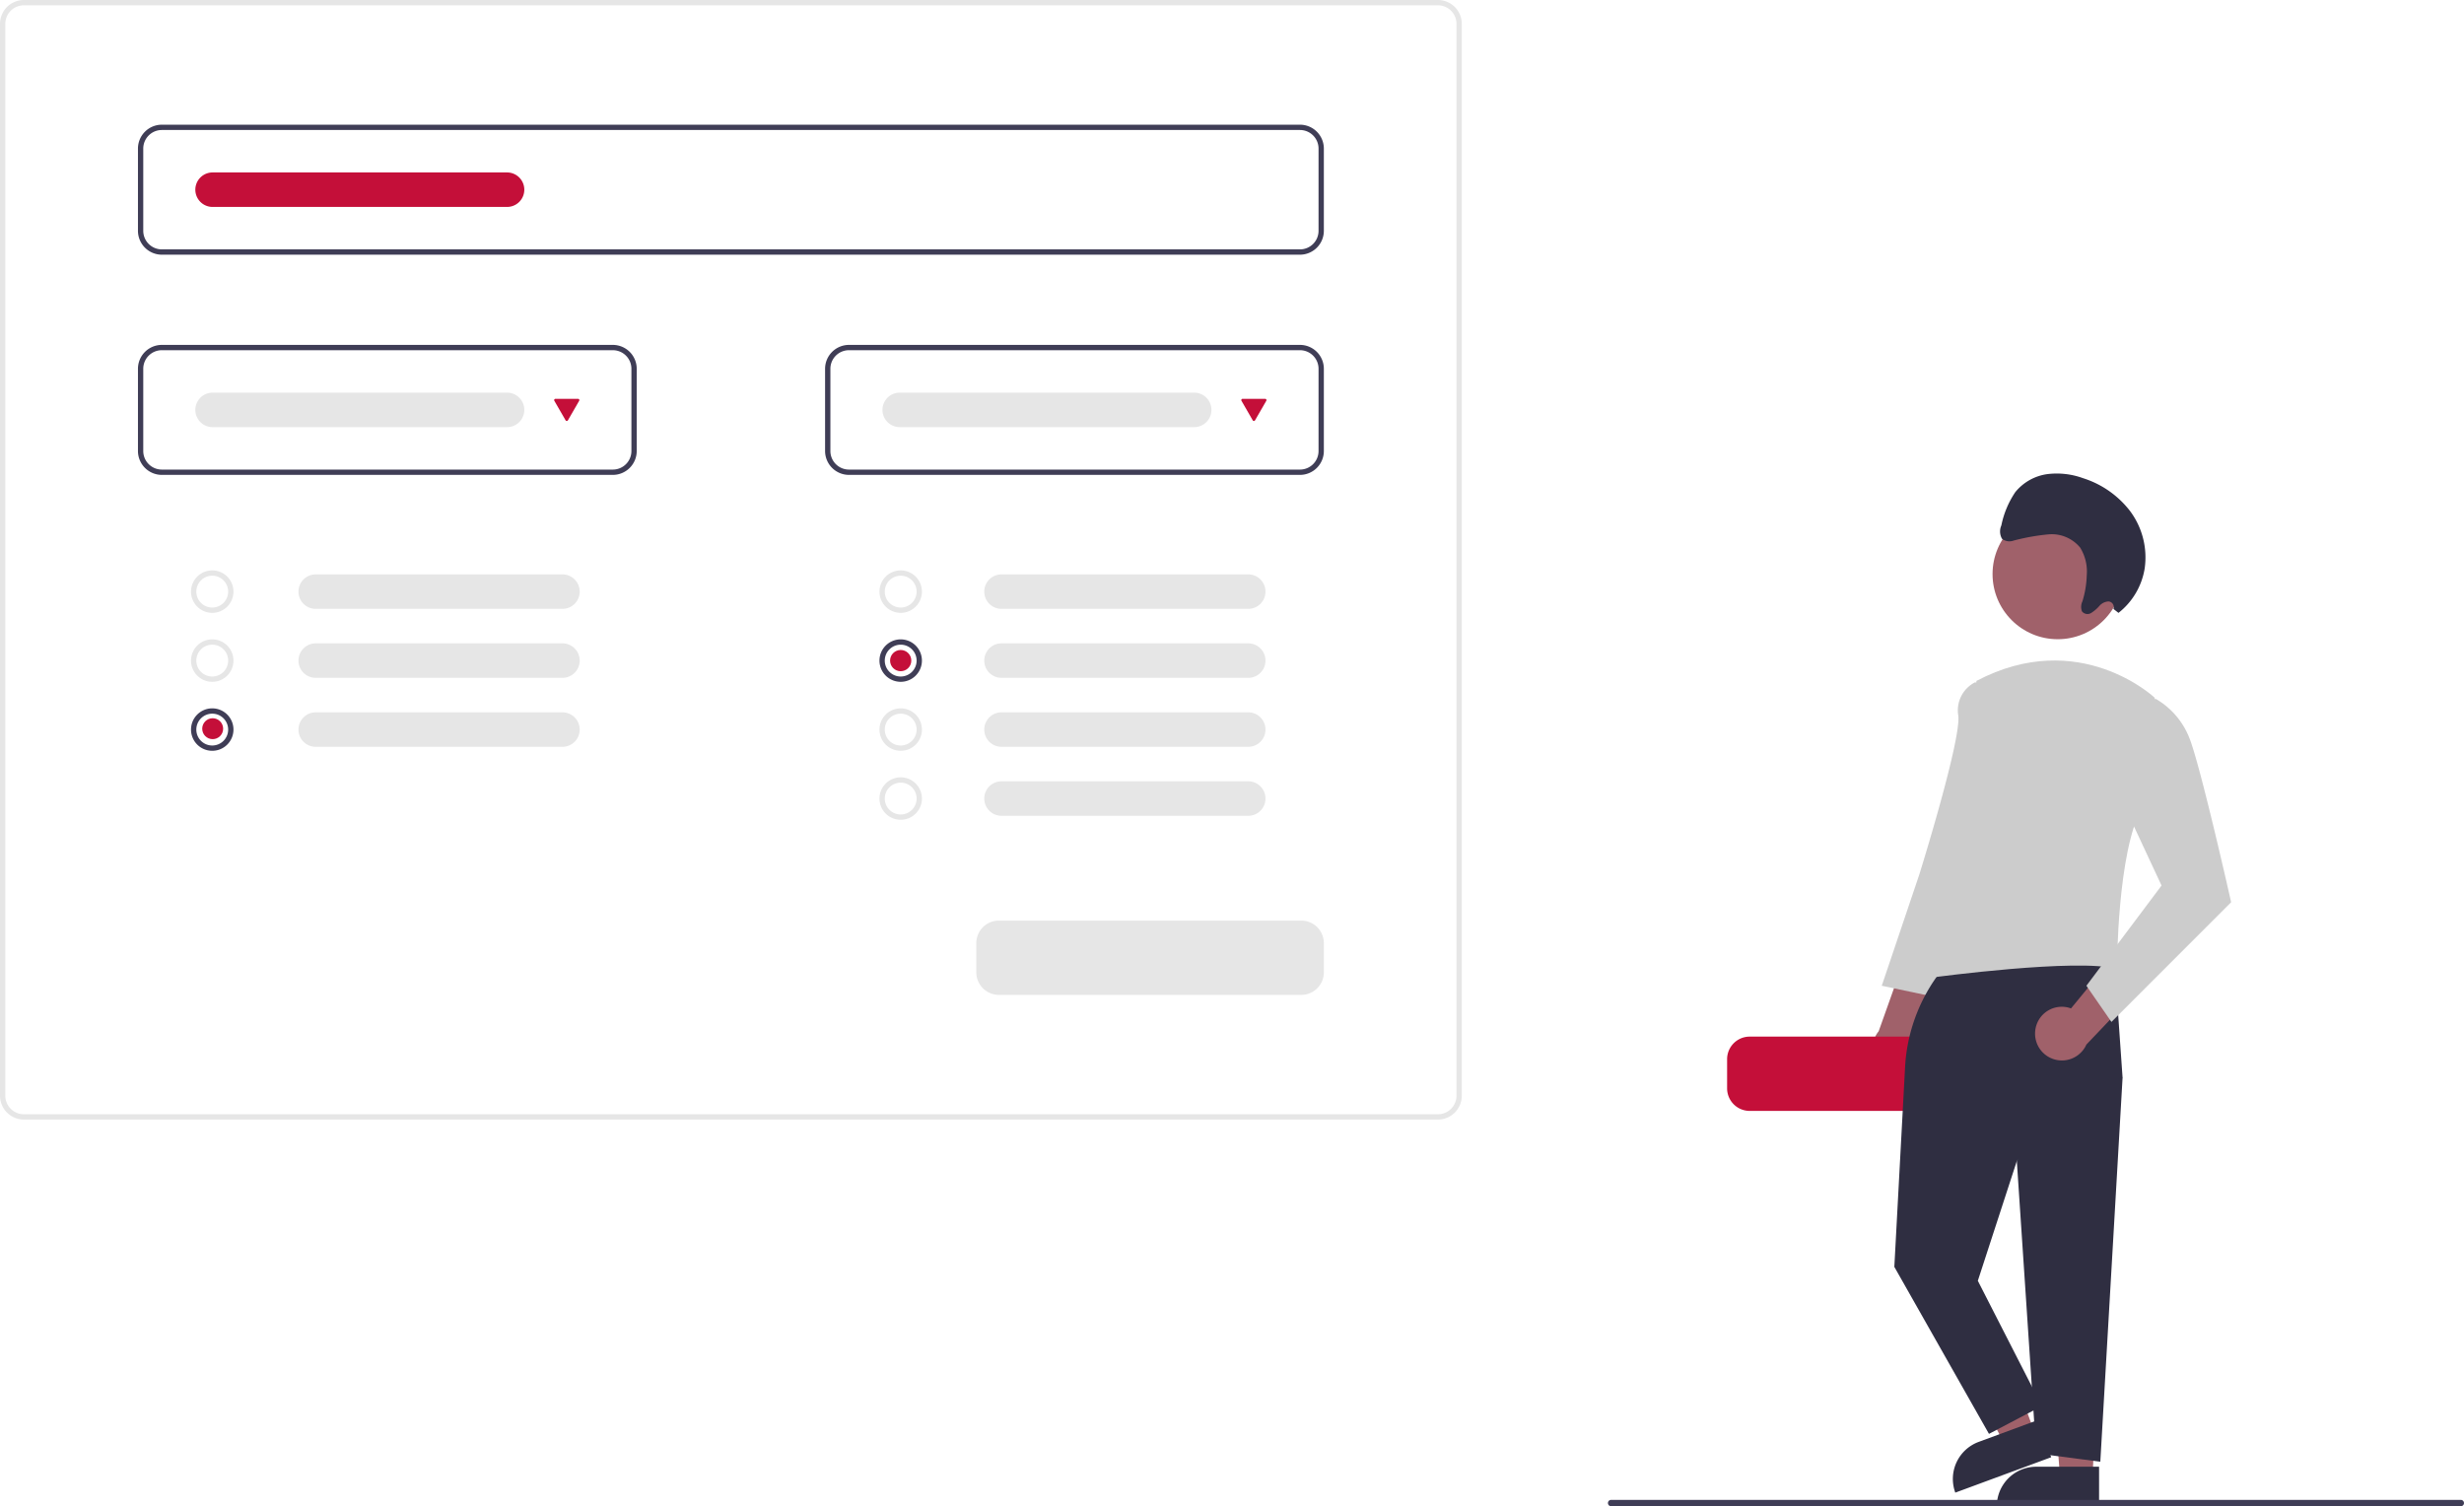 <svg xmlns="http://www.w3.org/2000/svg" width="353.354" height="216" viewBox="0 0 353.354 216"><path d="M847.681,539.465a3.826,3.826,0,0,0,.3-5.859l5.483-12.441-6.966,1.18-4.139,11.633a3.847,3.847,0,0,0,5.317,5.486Z" transform="translate(-572.944 -386.09)" fill="#a0616a"/><path d="M860.3,423.726l-2-.4a4.5,4.5,0,0,0-2.395,4.79c.4,3.592-5.588,22.753-5.588,22.753l-5.389,15.967,7.584,1.6,4.99-18.362Z" transform="translate(-575.07 -325.475)" fill="#ccc"/><path d="M833.227,567.521H789.855a3.238,3.238,0,0,1-3.234-3.234V560.1a3.238,3.238,0,0,1,3.234-3.234h43.372a3.238,3.238,0,0,1,3.234,3.234v4.185A3.238,3.238,0,0,1,833.227,567.521Z" transform="translate(-538.943 -408.209)" fill="#c40f39"/><path d="M746.087,512.019l-4.376,1.615L733.4,497.525l6.458-2.384Z" transform="translate(-454.371 -306.761)" fill="#a0616a"/><path d="M5.664,0h9V5.664H0A5.664,5.664,0,0,1,5.664,0Z" transform="translate(278.441 208.739) rotate(-20.261)" fill="#2f2e41"/><path d="M778.86,527.336l-4.66-.212-1.4-18.073,6.877.312Z" transform="translate(-478.781 -315.378)" fill="#a0616a"/><path d="M758.329,552.85h9v5.664H752.665A5.664,5.664,0,0,1,758.329,552.85Z" transform="translate(-466.308 -342.514)" fill="#2f2e41"/><path d="M857.239,527.994h0a24.57,24.57,0,0,0-6.044,14.861l-1.54,28.648,13.572,23.95,7.584-3.992L861.629,573.5l5.588-17.164,15.168-11.975-1.2-17.164Z" transform="translate(-577.995 -389.826)" fill="#2f2e41"/><path d="M771.374,401.982l3.992,1.6-3.193,55.085-9.181-1.2L760.2,415.554Z" transform="translate(-470.974 -249.045)" fill="#2f2e41"/><path d="M902.763,532.042a3.826,3.826,0,0,1,5.091-2.915l8.629-10.507,2.089,6.749-8.514,8.943a3.847,3.847,0,0,1-7.295-2.27Z" transform="translate(-610.857 -384.513)" fill="#a0616a"/><circle cx="9.344" cy="9.344" r="9.344" transform="translate(285.746 72.98)" fill="#a0616a"/><path d="M896.077,420.424s-10.778-10.179-25.547-2.4c0,0-3.792,38.52-6.187,42.511,0,0,20.757-2.794,26.345-1.2,0,0,0-16.765,3.593-23.152S896.077,420.424,896.077,420.424Z" transform="translate(-587.095 -320.376)" fill="#ccc"/><path d="M927.636,430.4l4.38-.809a11.207,11.207,0,0,1,4.8,5.6c1.6,3.992,5.988,23.551,5.988,23.551L925.64,475.908l-3.592-5.189,10.778-14.37-5.588-11.975Z" transform="translate(-622.845 -329.357)" fill="#ccc"/><path d="M905.778,364.033a.812.812,0,0,0-.706-1.073,1.876,1.876,0,0,0-1.322.653,5.265,5.265,0,0,1-1.168,1,1,1,0,0,1-1.323-.239,1.84,1.84,0,0,1,.07-1.428,14.041,14.041,0,0,0,.62-3.717,6.545,6.545,0,0,0-.936-3.975,5.259,5.259,0,0,0-4.507-1.916,30.286,30.286,0,0,0-5.063.9,1.7,1.7,0,0,1-1.656-.278,2.134,2.134,0,0,1-.086-1.9,13.222,13.222,0,0,1,2-4.776,7.19,7.19,0,0,1,4.589-2.583,11.011,11.011,0,0,1,5.122.581,13.734,13.734,0,0,1,6.728,4.687,11.123,11.123,0,0,1,2.122,8.218A10.146,10.146,0,0,1,906.5,364.6" transform="translate(-602.695 -276.709)" fill="#2f2e41"/><path d="M341.829,326.685H139.045a3.428,3.428,0,0,1-3.424-3.424V169.556a3.428,3.428,0,0,1,3.424-3.424H341.829a3.428,3.428,0,0,1,3.424,3.424V323.261A3.428,3.428,0,0,1,341.829,326.685ZM139.045,166.893a2.666,2.666,0,0,0-2.663,2.663V323.261a2.666,2.666,0,0,0,2.663,2.663H341.829a2.666,2.666,0,0,0,2.663-2.663V169.556a2.666,2.666,0,0,0-2.663-2.663Z" transform="translate(-135.621 -166.132)" fill="#e6e6e6"/><path d="M354.262,231.774H191.045a3.428,3.428,0,0,1-3.424-3.424V216.556a3.428,3.428,0,0,1,3.424-3.424H354.262a3.428,3.428,0,0,1,3.424,3.424V228.35A3.428,3.428,0,0,1,354.262,231.774ZM191.045,213.893a2.666,2.666,0,0,0-2.663,2.663V228.35a2.666,2.666,0,0,0,2.663,2.663H354.262a2.666,2.666,0,0,0,2.663-2.663V216.556a2.666,2.666,0,0,0-2.663-2.663Z" transform="translate(-167.837 -195.25)" fill="#3f3d56"/><path d="M255.723,314.774H191.045a3.428,3.428,0,0,1-3.424-3.424V299.556a3.428,3.428,0,0,1,3.424-3.424h64.678a3.428,3.428,0,0,1,3.424,3.424V311.35A3.428,3.428,0,0,1,255.723,314.774Zm-64.678-17.882a2.666,2.666,0,0,0-2.663,2.663V311.35a2.666,2.666,0,0,0,2.663,2.663h64.678a2.666,2.666,0,0,0,2.663-2.663V299.556a2.666,2.666,0,0,0-2.663-2.663Z" transform="translate(-167.837 -246.672)" fill="#3f3d56"/><path d="M514.723,314.774H450.045a3.428,3.428,0,0,1-3.424-3.424V299.556a3.428,3.428,0,0,1,3.424-3.424h64.678a3.428,3.428,0,0,1,3.424,3.424V311.35a3.428,3.428,0,0,1-3.424,3.424Zm-64.678-17.882a2.666,2.666,0,0,0-2.663,2.663V311.35a2.666,2.666,0,0,0,2.663,2.663h64.678a2.666,2.666,0,0,0,2.663-2.663V299.556a2.666,2.666,0,0,0-2.663-2.663Z" transform="translate(-328.298 -246.672)" fill="#3f3d56"/><path d="M550.227,523.785H506.855a3.238,3.238,0,0,1-3.234-3.234v-4.185a3.238,3.238,0,0,1,3.234-3.234h43.372a3.238,3.238,0,0,1,3.234,3.234v4.185A3.238,3.238,0,0,1,550.227,523.785Z" transform="translate(-363.612 -381.113)" fill="#e6e6e6"/><path d="M210.665,387.219a3.044,3.044,0,1,1,3.044-3.044A3.044,3.044,0,0,1,210.665,387.219Zm0-5.326a2.283,2.283,0,1,0,2.283,2.283A2.283,2.283,0,0,0,210.665,381.893Z" transform="translate(-180.228 -299.333)" fill="#e6e6e6"/><path d="M210.665,413.219a3.044,3.044,0,1,1,3.044-3.044A3.044,3.044,0,0,1,210.665,413.219Zm0-5.326a2.283,2.283,0,1,0,2.283,2.283A2.283,2.283,0,0,0,210.665,407.893Z" transform="translate(-180.228 -315.441)" fill="#e6e6e6"/><path d="M210.665,439.219a3.044,3.044,0,1,1,3.044-3.044A3.044,3.044,0,0,1,210.665,439.219Zm0-5.326a2.283,2.283,0,1,0,2.283,2.283A2.283,2.283,0,0,0,210.665,433.893Z" transform="translate(-180.228 -331.549)" fill="#3f3d56"/><path d="M250.594,382.632a2.473,2.473,0,1,0,0,4.946h35.383a2.473,2.473,0,0,0,0-4.946Z" transform="translate(-205.319 -300.262)" fill="#e6e6e6"/><path d="M250.594,408.632a2.473,2.473,0,1,0,0,4.946h35.383a2.473,2.473,0,0,0,0-4.946Z" transform="translate(-205.319 -316.371)" fill="#e6e6e6"/><path d="M250.594,434.632a2.473,2.473,0,1,0,0,4.946h35.383a2.473,2.473,0,0,0,0-4.946Z" transform="translate(-205.319 -332.479)" fill="#e6e6e6"/><path d="M470.165,387.219a3.044,3.044,0,1,1,3.044-3.044A3.044,3.044,0,0,1,470.165,387.219Zm0-5.326a2.283,2.283,0,1,0,2.283,2.283,2.283,2.283,0,0,0-2.283-2.283Z" transform="translate(-340.999 -299.333)" fill="#e6e6e6"/><path d="M470.165,413.219a3.044,3.044,0,1,1,3.044-3.044A3.044,3.044,0,0,1,470.165,413.219Zm0-5.326a2.283,2.283,0,1,0,2.283,2.283,2.283,2.283,0,0,0-2.283-2.283Z" transform="translate(-340.999 -315.441)" fill="#3f3d56"/><path d="M470.165,439.219a3.044,3.044,0,1,1,3.044-3.044A3.044,3.044,0,0,1,470.165,439.219Zm0-5.326a2.283,2.283,0,1,0,2.283,2.283,2.283,2.283,0,0,0-2.283-2.283Z" transform="translate(-340.999 -331.549)" fill="#e6e6e6"/><path d="M470.165,465.219a3.044,3.044,0,1,1,3.044-3.044A3.044,3.044,0,0,1,470.165,465.219Zm0-5.326a2.283,2.283,0,1,0,2.283,2.283,2.283,2.283,0,0,0-2.283-2.283Z" transform="translate(-340.999 -347.657)" fill="#e6e6e6"/><path d="M509.094,382.632a2.473,2.473,0,0,0,0,4.946h35.383a2.473,2.473,0,1,0,0-4.946Z" transform="translate(-365.471 -300.262)" fill="#e6e6e6"/><path d="M509.094,408.632a2.473,2.473,0,0,0,0,4.946h35.383a2.473,2.473,0,1,0,0-4.946Z" transform="translate(-365.471 -316.371)" fill="#e6e6e6"/><path d="M509.094,434.632a2.473,2.473,0,0,0,0,4.946h35.383a2.473,2.473,0,1,0,0-4.946Z" transform="translate(-365.471 -332.479)" fill="#e6e6e6"/><path d="M509.094,460.632a2.473,2.473,0,0,0,0,4.946h35.383a2.473,2.473,0,1,0,0-4.946Z" transform="translate(-365.471 -348.587)" fill="#e6e6e6"/><path d="M211.721,314.132a2.473,2.473,0,1,0,0,4.946h42.231a2.473,2.473,0,1,0,0-4.946Z" transform="translate(-181.236 -257.824)" fill="#e6e6e6"/><path d="M211.721,231.132a2.473,2.473,0,1,0,0,4.946h42.231a2.473,2.473,0,1,0,0-4.946Z" transform="translate(-181.236 -206.402)" fill="#c40f39"/><path d="M344.694,316.456a.19.19,0,0,0-.165.285l1.615,2.8a.19.19,0,0,0,.33,0l1.615-2.8a.19.19,0,0,0-.165-.285Z" transform="translate(-265.033 -259.264)" fill="#c40f39"/><path d="M470.721,314.132a2.473,2.473,0,1,0,0,4.946h42.231a2.473,2.473,0,0,0,0-4.946Z" transform="translate(-341.697 -257.824)" fill="#e6e6e6"/><path d="M603.694,316.456a.19.19,0,0,0-.165.285l1.615,2.8a.19.19,0,0,0,.33,0l1.615-2.8a.19.19,0,0,0-.165-.285Z" transform="translate(-425.494 -259.264)" fill="#c40f39"/><circle cx="1.522" cy="1.522" r="1.522" transform="translate(127.644 93.212)" fill="#c40f39"/><circle cx="1.5" cy="1.5" r="1.5" transform="translate(29 103)" fill="#c40f39"/><path d="M864.015,732.393H742.157a.453.453,0,0,1,0-.906H864.015a.453.453,0,0,1,0,.906Z" transform="translate(-511.115 -516.393)" fill="#3f3d56"/></svg>